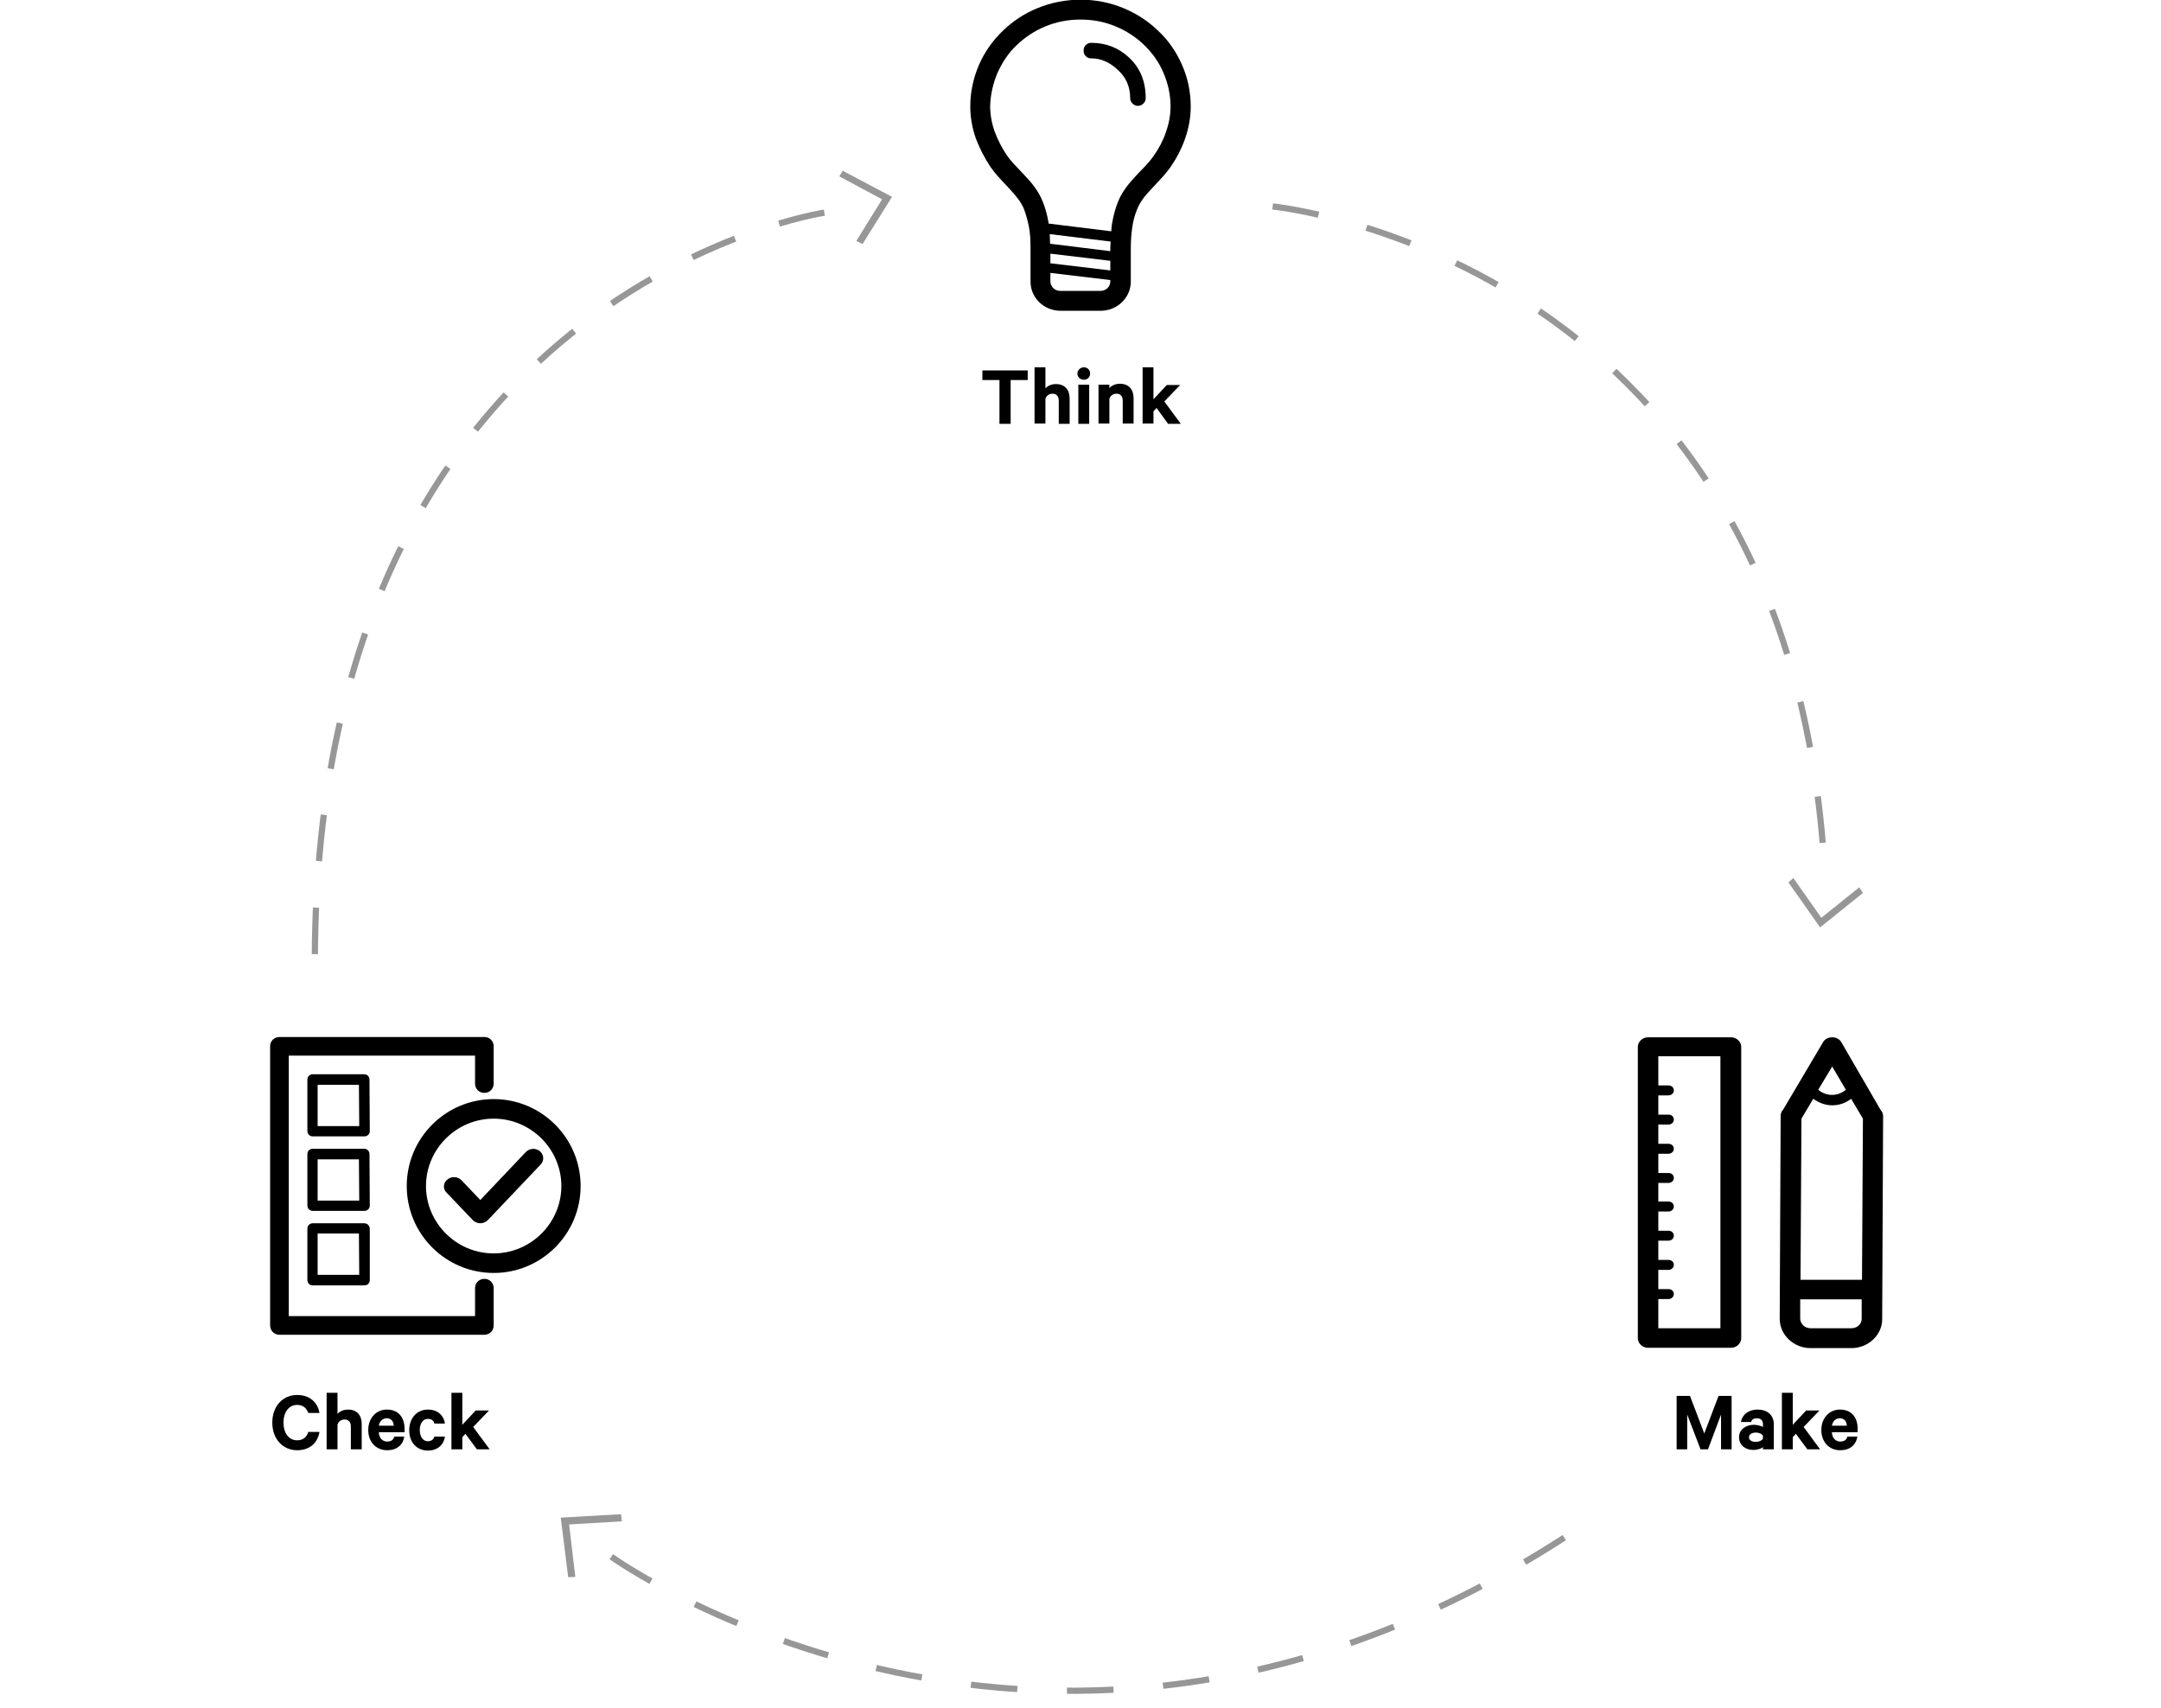 <?xml version="1.0" encoding="utf-8"?>
<!-- Generator: Adobe Illustrator 23.0.4, SVG Export Plug-In . SVG Version: 6.00 Build 0)  -->
<svg version="1.1" id="Layer_1" xmlns="http://www.w3.org/2000/svg" xmlns:xlink="http://www.w3.org/1999/xlink" x="0px" y="0px"
	 viewBox="0 0 696 550" style="enable-background:new 0 0 696 550;" xml:space="preserve">
<style type="text/css">
	.st0{fill:none;stroke:#979797;stroke-width:2;stroke-dasharray:15,16;}
	.st1{fill:none;stroke:#979797;stroke-width:2;stroke-dasharray:15,15;}
	.st2{fill-rule:evenodd;clip-rule:evenodd;fill:#979797;}
	.st3{enable-background:new    ;}
</style>
<g id="Think-Make-Check" transform="translate(50, 38)">
	<path id="Path-2" class="st0" d="M359.9,28.5c0,0,170,16.6,178.1,220.5"/>
	<path id="Path-2-Copy" class="st1" d="M215.5,30.5c0,0-163.2,24.2-164.1,240"/>
	<path id="Path-2-Copy-2" class="st0" d="M146.9,463.4c0,0,141.2,101.4,307.6-6.6"/>
	<polygon id="Page-1" class="st2" points="548.8,247.8 550,249.6 536.2,260.7 526,246.2 527.6,244.8 536.6,257.6 	"/>
	<polygon id="Page-1-Copy-9" class="st2" points="135.3,469.9 133,470 130.6,450.8 150,449.7 150.3,452 133.3,453 	"/>
	<polygon id="Page-1-Copy-8" class="st2" points="220.3,18.8 221.4,17 237.3,25.4 227.8,40.6 225.8,39.6 234.1,26.2 	"/>
	<path id="Mask" d="M269.1,15.9c1.5,2.1,3.2,3.9,4.9,5.7l1.4,1.5c2,2.2,3.6,4.1,4.5,6.5c0.6,1.7,1.1,3.5,1.5,5.5
		c0.4,2.1,0.5,4.4,0.5,6.7v10.9c0,5.2,4.3,9.4,9.7,9.4h12.9c5.3,0,9.7-4.2,9.7-9.4v-11c0-2.4,0.2-4.6,0.5-6.7c0.3-2,0.8-3.8,1.5-5.5
		c0.9-2.3,2.4-4.3,4.5-6.5l1.4-1.5c1.7-1.8,3.4-3.6,4.9-5.7c2-2.9,3.6-6,4.7-9.2c1.2-3.4,1.8-6.9,1.8-10.3c0-4.6-0.9-9.1-2.8-13.4
		c-1.8-4.1-4.3-7.8-7.6-10.9c-3.3-3.2-7-5.6-11.3-7.4c-8.7-3.6-18.8-3.6-27.6,0c-4.2,1.7-8,4.2-11.3,7.4s-5.8,6.8-7.6,10.9
		c-1.8,4.2-2.8,8.7-2.8,13.4c0,3.4,0.6,6.9,1.8,10.3C265.5,9.8,267.1,12.9,269.1,15.9z M307.7,39.8c0,0.6-0.1,1.3-0.1,1.9v1.2
		l-19.4-2.4c0-1.1-0.1-2.1-0.1-3.1L307.7,39.8z M288.3,43.7l19.3,2.3v3.1l-19.3-2.3V43.7z M304.4,55.7h-12.9c-1.8,0-3.2-1.4-3.2-3.1
		v-2.7l19.3,2.3v0.3C307.7,54.3,306.2,55.7,304.4,55.7z M271.3-14.6c1.5-3.3,3.5-6.4,6.2-8.9c2.7-2.6,5.8-4.6,9.2-6
		c3.6-1.5,7.4-2.2,11.3-2.2s7.7,0.7,11.3,2.2c3.4,1.4,6.5,3.4,9.2,6s4.8,5.6,6.2,8.9c1.5,3.5,2.3,7.1,2.3,10.9
		c0,2.7-0.5,5.5-1.5,8.3c-0.9,2.7-2.3,5.3-4,7.7c-1.2,1.7-2.7,3.3-4.3,4.9l-1.5,1.6c-2.2,2.4-4.4,5-5.7,8.4c-0.8,2-1.4,4.3-1.8,6.6
		c-0.2,0.9-0.2,1.8-0.3,2.7L287.7,34c0-0.1,0-0.2,0-0.3c-0.4-2.4-1-4.6-1.8-6.6c-1.3-3.4-3.5-6.1-5.7-8.4l-1.5-1.6
		c-1.6-1.7-3.1-3.2-4.3-4.9c-1.7-2.5-3-5.1-4-7.7c-1-2.8-1.5-5.6-1.5-8.3C269-7.4,269.8-11.1,271.3-14.6z"/>
	<path d="M510.8,393v-93.8c0-1.7-1.5-3.1-3.3-3.1h-26.7c-1.8,0-3.3,1.4-3.3,3.1V393c0,1.7,1.5,3.1,3.3,3.1h26.7
		C509.3,396.1,510.8,394.7,510.8,393z M504.1,389.8h-20v-9.4h3.3c0.9,0,1.7-0.7,1.7-1.6s-0.7-1.6-1.7-1.6h-3.3V371h3.3
		c0.9,0,1.7-0.7,1.7-1.6s-0.7-1.6-1.7-1.6h-3.3v-6.2h3.3c0.9,0,1.7-0.7,1.7-1.6s-0.7-1.6-1.7-1.6h-3.3v-6.2h3.3
		c0.9,0,1.7-0.7,1.7-1.6s-0.7-1.6-1.7-1.6h-3.3v-6h3.3c0.9,0,1.7-0.7,1.7-1.6s-0.7-1.6-1.7-1.6h-3.3v-6.2h3.3c0.9,0,1.7-0.7,1.7-1.6
		s-0.7-1.6-1.7-1.6h-3.3v-6.2h3.3c0.9,0,1.7-0.7,1.7-1.6s-0.7-1.6-1.7-1.6h-3.3v-6.2h3.3c0.9,0,1.7-0.7,1.7-1.6s-0.7-1.6-1.7-1.6
		h-3.3v-9.4h20V389.8z M537.2,297.6l-12.9,21.8c-0.5,0.5-0.8,1.2-0.8,2v0.1l0,0l-0.3,65.2c0,2.5,1,4.9,2.9,6.7
		c1.9,1.8,4.4,2.8,7,2.8h13.2c5.4,0,9.9-4.2,9.9-9.3l0.3-65.4l0,0c0-0.8-0.3-1.5-0.8-2L543,297.6
		C541.8,295.6,538.4,295.6,537.2,297.6z M540.1,305.5l4.4,7.5c-2.6,2.2-6.3,2.2-8.9,0L540.1,305.5z M546.3,389.8h-13.2
		c-0.9,0-1.7-0.3-2.3-0.9s-1-1.4-1-2.2v-6.2h19.8v6.3C549.6,388.4,548.2,389.8,546.3,389.8z M549.7,374.2h-19.8l0.3-51.9l3.8-6.4
		c1.8,1.3,3.9,2.1,6.1,2.1c2.2,0,4.3-0.7,6.1-2.1l3.8,6.4L549.7,374.2z"/>
	<path d="M40,391.9h66c1.7,0,3-1.3,3-3v-12c0-1.7-1.3-3-3-3s-3,1.3-3,3v9H43V302h60v9c0,1.7,1.3,3,3,3s3-1.3,3-3v-12
		c0-1.7-1.3-3-3-3H40c-1.7,0-3,1.3-3,3v89.8C37,390.6,38.3,391.9,40,391.9z M109,316c-15.4,0-28,12.5-28,28s12.6,28,28,28
		s28-12.5,28-28S124.4,316,109,316z M109,365.7c-12,0-21.8-9.8-21.8-21.7s9.8-21.7,21.8-21.7s21.8,9.8,21.8,21.7
		S121,365.7,109,365.7z M69,309.7c0-0.9-0.7-1.7-1.7-1.7H50.7c-0.9,0-1.7,0.7-1.7,1.7v16.6c0,0.9,0.7,1.7,1.7,1.7h16.7
		c0.9,0,1.7-0.7,1.7-1.7L69,309.7L69,309.7z M65.7,324.7H52.3v-13.3h13.3L65.7,324.7L65.7,324.7z M69,333.7c0-0.9-0.7-1.7-1.7-1.7
		H50.7c-0.9,0-1.7,0.7-1.7,1.7v16.6c0,0.9,0.7,1.7,1.7,1.7h16.7c0.9,0,1.7-0.7,1.7-1.7L69,333.7L69,333.7z M65.7,348.7H52.3v-13.3
		h13.3L65.7,348.7L65.7,348.7z M67.3,356H50.7c-0.9,0-1.7,0.7-1.7,1.7v16.6c0,0.9,0.7,1.7,1.7,1.7h16.7c0.9,0,1.7-0.7,1.7-1.7v-16.6
		C69,356.7,68.3,356,67.3,356z M65.7,372.6H52.3v-13.3h13.3L65.7,372.6L65.7,372.6z M119.4,333c1.2-1.2,3.2-1.3,4.5-0.2
		c1.3,1.1,1.4,3,0.3,4.2l-17.1,18c-0.6,0.6-1.5,1-2.4,1s-1.8-0.4-2.4-1l-8.5-8.9c-1.2-1.2-1.1-3.1,0.3-4.2c1.3-1.1,3.3-1,4.5,0.2
		l6.1,6.4L119.4,333z"/>
	<g class="st3">
		<path d="M45.7,411.3c4.1,0,6.6,2.4,7.2,5.8h-3.6c-0.6-1.6-1.7-2.6-3.6-2.6c-2.7,0-4.4,2.4-4.4,5.7c0,3.2,1.6,5.7,4.4,5.7
			c2,0,3.1-1.1,3.6-2.7h3.6c-0.6,3.5-3.1,5.9-7.2,5.9c-4.6,0-8-3.6-8-8.9C37.7,414.9,41.1,411.3,45.7,411.3z"/>
		<path d="M55.2,410.6h3.5v6.8c0.7-0.8,1.9-1.4,3.4-1.4c2.8,0,4.4,1.8,4.4,4.6v8.2H63v-7.4c0-1.3-0.7-2.2-2-2.2
			c-1.1,0-2,0.6-2.3,1.7v7.9h-3.5V410.6z"/>
		<path d="M80.2,424.7c-0.4,2.7-2.4,4.4-5.5,4.4c-3.6,0-6.1-2.7-6.1-6.5c0-3.8,2.5-6.6,6-6.6c3.7,0,5.7,2.5,5.7,6.2v1.1h-8.3
			c0.1,1.9,1.2,3,2.7,3c1.2,0,2-0.5,2.3-1.6H80.2z M72,421.2h4.8c0-1.3-0.8-2.4-2.2-2.4C73.3,418.8,72.3,419.6,72,421.2z"/>
		<path d="M87.8,416c3.1,0,5.1,1.8,5.5,4.5h-3.4c-0.2-1-1-1.5-2.1-1.5c-1.6,0-2.6,1.5-2.6,3.6c0,2.1,1,3.6,2.6,3.6
			c1.1,0,1.9-0.6,2.1-1.5h3.4c-0.4,2.7-2.4,4.5-5.5,4.5c-3.6,0-6-2.7-6-6.5C81.8,418.7,84.3,416,87.8,416z"/>
		<path d="M99.9,423.8l-1,1.1v3.9h-3.5v-18.2h3.5v10.3l4.3-4.6h4.3l-5.1,5.3l5.3,7.2h-4.1L99.9,423.8z"/>
	</g>
	<g class="st3">
		<path d="M497.7,428.8l-4.3-11.2v11.2H490v-17.2h4.3l4.6,12.1l4.6-12.1h4.2v17.2h-3.4v-11.2l-4.2,11.2H497.7z"/>
		<path d="M517.8,428.8v-0.7c-0.4,0.4-1.7,0.9-3.1,0.9c-2.5,0-4.6-1.5-4.6-4.1c0-2.4,2.1-4,4.8-4c1.1,0,2.4,0.4,2.9,0.7v-0.9
			c0-1.1-0.6-1.9-2-1.9c-1,0-1.6,0.4-1.8,1.2h-3.3c0.4-2.3,2.4-4,5.3-4c3.3,0,5.3,1.8,5.3,4.8v8H517.8z M517.8,424.5
			c-0.3-0.7-1.3-1.1-2.3-1.1c-1.1,0-2.2,0.5-2.2,1.5c0,1.1,1.1,1.5,2.2,1.5c1,0,2-0.4,2.3-1.1V424.5z"/>
		<path d="M528.4,423.8l-1,1.1v3.9h-3.5v-18.2h3.5v10.3l4.3-4.6h4.3l-5.1,5.3l5.3,7.2h-4.1L528.4,423.8z"/>
		<path d="M548.2,424.7c-0.4,2.7-2.4,4.4-5.5,4.4c-3.6,0-6.1-2.7-6.1-6.5c0-3.8,2.5-6.6,6-6.6c3.7,0,5.7,2.5,5.7,6.2v1.1h-8.3
			c0.1,1.9,1.2,3,2.7,3c1.2,0,2-0.5,2.3-1.6H548.2z M540,421.2h4.8c0-1.3-0.8-2.4-2.2-2.4C541.3,418.8,540.3,419.6,540,421.2z"/>
	</g>
	<g class="st3">
		<path d="M266.3,81.3H281v3.1h-5.5v14.1h-3.6V84.4h-5.5V81.3z"/>
		<path d="M283.2,80.3h3.5v6.8c0.7-0.8,1.9-1.4,3.4-1.4c2.8,0,4.4,1.8,4.4,4.6v8.2H291V91c0-1.3-0.7-2.2-2-2.2c-1.1,0-2,0.6-2.3,1.7
			v7.9h-3.5V80.3z"/>
		<path d="M299.1,84.3c-1.1,0-2.1-0.8-2.1-2c0-1.1,1-2,2.1-2c1.1,0,2,0.8,2,2C301.1,83.5,300.2,84.3,299.1,84.3z M300.8,98.5h-3.5
			V85.9h3.5V98.5z"/>
		<path d="M303.8,85.9h3.5v1.1c0.7-0.8,1.9-1.4,3.4-1.4c2.8,0,4.4,1.8,4.4,4.6v8.2h-3.5V91c0-1.3-0.7-2.2-2-2.2
			c-1.1,0-2,0.6-2.3,1.7v7.9h-3.5V85.9z"/>
		<path d="M322.5,93.4l-1,1.1v3.9H318V80.3h3.5v10.3l4.3-4.6h4.3l-5.1,5.3l5.3,7.2h-4.1L322.5,93.4z"/>
	</g>
	<path d="M301.5-24.2c-0.7,0-1.3,0.2-1.8,0.7s-0.7,1.1-0.7,1.8s0.2,1.3,0.7,1.8s1.1,0.7,1.8,0.7c3,0,5.9,1.2,8.5,3.7
		c2.7,2.4,4,5.5,4,9.1c0,0.6,0.2,1.2,0.7,1.7s1.1,0.8,1.8,0.8c0.7,0,1.3-0.3,1.8-0.8s0.7-1.1,0.7-1.7c0-5.4-1.8-9.7-5.3-13
		S306.1-24.2,301.5-24.2z"/>
</g>
</svg>

